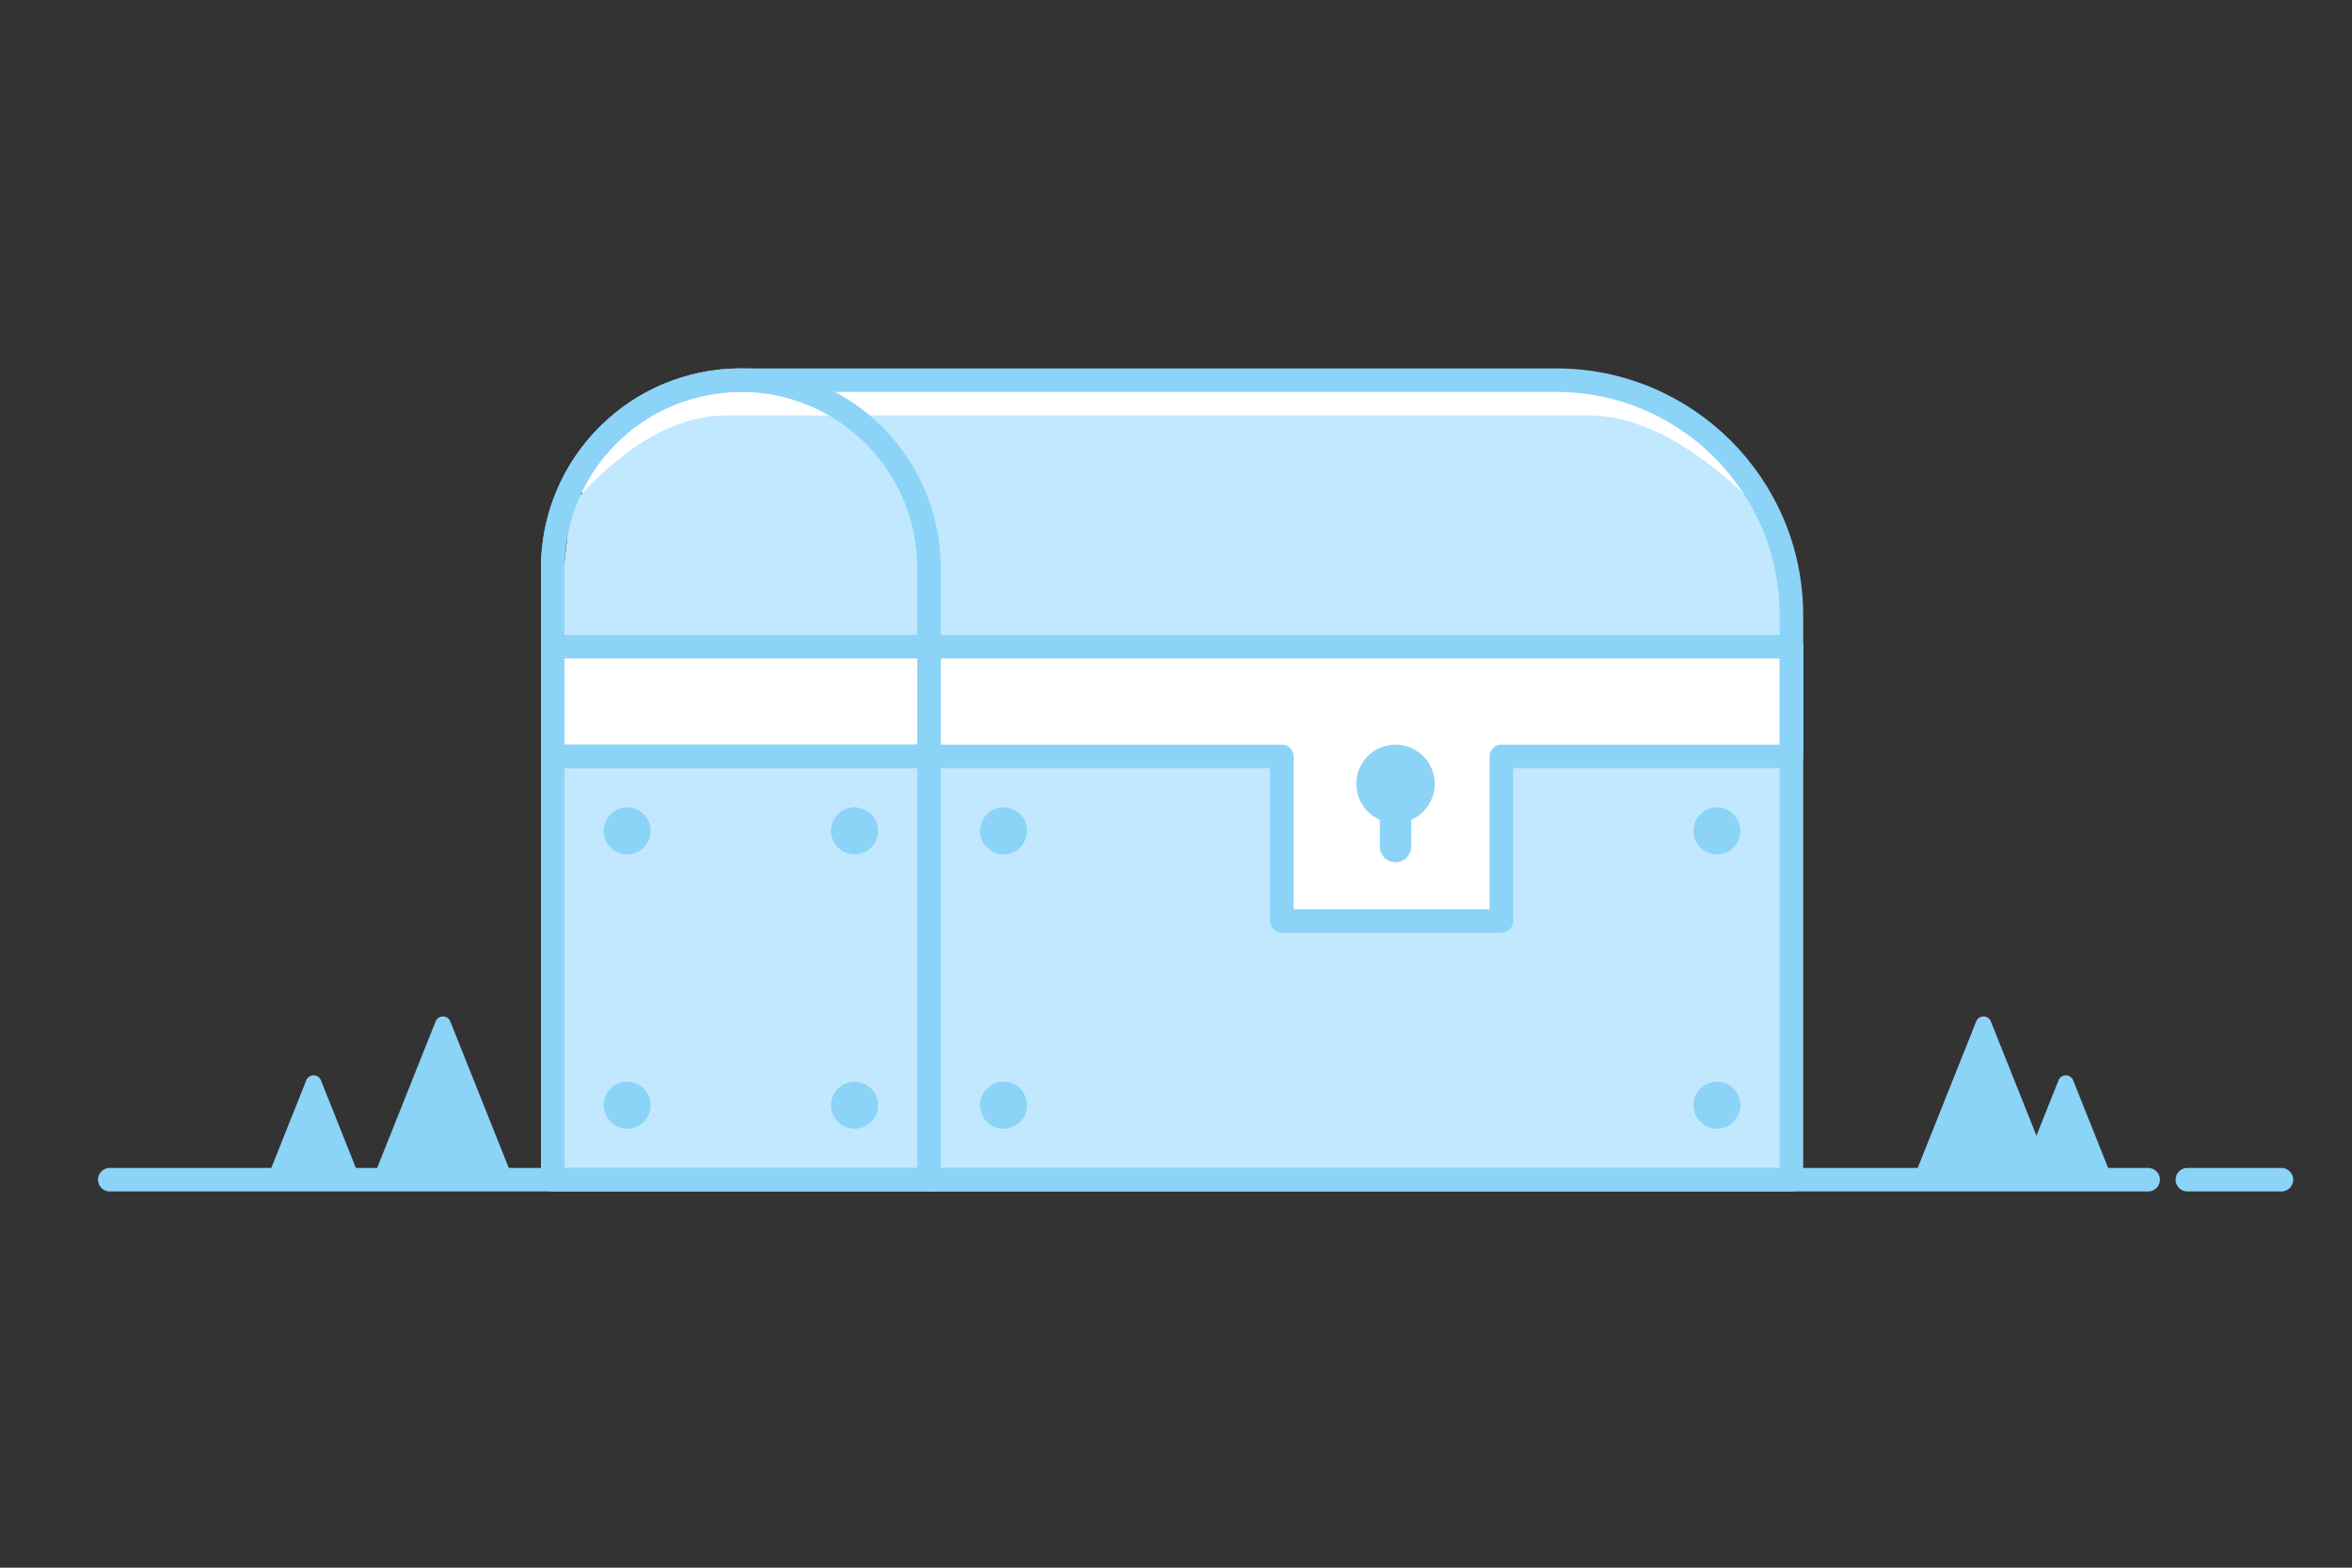 <svg xmlns="http://www.w3.org/2000/svg" width="300" height="200" viewBox="0 0 300 200">
  <rect x="0" y="0" width="300" height="200" fill="#333333" stroke="none"/>
  <g fill="none" fill-rule="evenodd">
    <rect width="300" height="200" fill="none"/>
    <g transform="translate(14 48)">
      <g fill="#FFF" transform="translate(56)">
        <polygon points="121.5 48.5 158.5 48.5 158.5 34.5 47.5 34.5 47.5 48.5 93.5 48.5 93.5 69.5 121.5 69.5 121.5 48.5"/>
        <path d="M33.988,0.219 C36.561,0.219 70.613,0.219 136.143,0.219 L152.385,11.113 C155.083,16.811 155.657,19.678 154.105,19.712 C152.554,19.746 116.294,17.672 45.324,13.488 C35.194,4.642 31.415,0.219 33.988,0.219 Z"/>
        <path d="M32.671,2.022 L21.555,0.374 L17.604,0.374 L5.771,7.904 C3.091,12.674 3.091,15.228 5.771,15.568 C8.452,15.908 16.128,14.327 28.799,10.824 L42.992,7.904 L41.07,5.684 L32.671,2.022 Z"/>
        <rect width="48" height="14" y="34"/>
      </g>
      <g fill="#C2E8FF" transform="translate(56 5)">
        <polygon points="93.311 43.457 93.311 64.672 120.925 64.672 121.823 44.132 158.5 43.457 158.5 97.5 48.5 97.5 48.5 43.693"/>
        <path d="M132.671,7.66300119e-19 C125.172,-2.55433373e-19 94.191,-2.55433373e-19 39.727,7.66300119e-19 L31.818,12.506 L29.705,28.271 L157.781,28.271 L157.781,15.478 C148.54,5.159 140.17,1.78803361e-18 132.671,7.66300119e-19 Z"/>
        <path d="M37.827,-3.55271368e-15 C34.463,-3.55271368e-15 29.418,-3.55271368e-15 22.691,-3.55271368e-15 C16.162,-3.55271368e-15 9.538,3.835 2.818,11.506 L0.705,30.271 L48.41,30.271 L48.41,14.478 L48.179,12.328 C43.283,4.109 39.833,-3.55271368e-15 37.827,-3.55271368e-15 Z"/>
        <rect width="48" height="54" x=".5" y="43.5"/>
      </g>
      <rect width="110" height="68" x="104.5" y="34.5" stroke="#8CD3F8" stroke-linecap="round" stroke-linejoin="round" stroke-width="3"/>
      <polygon stroke="#8CD3F8" stroke-linecap="round" stroke-linejoin="round" stroke-width="3" points="214.5 48.5 214.5 34.5 104.5 34.5 104.5 48.5 149.5 48.5 149.5 69.5 177.5 69.5 177.5 48.5"/>
      <path stroke="#8CD3F8" stroke-linecap="round" stroke-linejoin="round" stroke-width="3" d="M80.5,0.5 L184.5,0.5 L184.5,0.5 C201.069,0.5 214.5,13.931 214.5,30.5 L214.5,34.5 L56.5,34.5 L56.5,24.5 L56.5,24.5 C56.5,11.245 67.245,0.5 80.5,0.5 Z"/>
      <path stroke="#8CD3F8" stroke-linecap="round" stroke-linejoin="round" stroke-width="3" d="M80.5,0.5 L80.5,0.5 L80.5,0.5 C93.755,0.5 104.5,11.245 104.5,24.5 L104.5,34.5 L56.5,34.5 L56.5,24.5 L56.5,24.5 C56.5,11.245 67.245,0.5 80.5,0.5 Z"/>
      <rect width="48" height="54" x="56.5" y="48.5" stroke="#8CD3F8" stroke-linecap="round" stroke-linejoin="round" stroke-width="3"/>
      <rect width="48" height="14" x="56.5" y="34.5" stroke="#8CD3F8" stroke-linecap="round" stroke-linejoin="round" stroke-width="3"/>
      <path fill="#8CD3F8" d="M169,52 C169,54.765 166.765,57 164,57 C161.235,57 159,54.765 159,52 C159,49.235 161.235,47 164,47 C166.765,47 169,49.235 169,52 Z"/>
      <path stroke="#8CD3F8" stroke-linecap="round" stroke-width="4" d="M164,55 L164,60"/>
      <circle cx="114" cy="58" r="3" fill="#8CD3F8"/>
      <circle cx="114" cy="93" r="3" fill="#8CD3F8"/>
      <circle cx="205" cy="58" r="3" fill="#8CD3F8"/>
      <circle cx="205" cy="93" r="3" fill="#8CD3F8"/>
      <circle cx="95" cy="58" r="3" fill="#8CD3F8"/>
      <circle cx="95" cy="93" r="3" fill="#8CD3F8"/>
      <circle cx="66" cy="58" r="3" fill="#8CD3F8"/>
      <circle cx="66" cy="93" r="3" fill="#8CD3F8"/>
      <path fill="#8CD3F8" d="M239.929,82.297 L248,102.519 L230,102.519 L238.071,82.297 L238.071,82.297 C238.276,81.784 238.858,81.534 239.371,81.739 C239.625,81.841 239.827,82.042 239.929,82.297 Z"/>
      <path fill="#8CD3F8" d="M250.429,89.813 L255.5,102.519 L243.5,102.519 L248.571,89.813 L248.571,89.813 C248.776,89.3 249.358,89.05 249.871,89.255 C250.125,89.357 250.327,89.559 250.429,89.813 Z"/>
      <path fill="#8CD3F8" d="M43.429,82.297 L51.5,102.519 L33.5,102.519 L41.571,82.297 L41.571,82.297 C41.776,81.784 42.358,81.534 42.871,81.739 C43.125,81.841 43.327,82.042 43.429,82.297 Z" transform="matrix(-1 0 0 1 85 0)"/>
      <path fill="#8CD3F8" d="M26.929,89.813 L32,102.519 L20,102.519 L25.071,89.813 L25.071,89.813 C25.276,89.3 25.858,89.05 26.371,89.255 C26.625,89.357 26.827,89.559 26.929,89.813 Z" transform="matrix(-1 0 0 1 52 0)"/>
      <path stroke="#8CD3F8" stroke-linecap="round" stroke-linejoin="round" stroke-width="3" d="M0,102.5 L260,102.5"/>
    </g>
    <path stroke="#8CD3F8" stroke-linecap="round" stroke-linejoin="round" stroke-width="3" d="M279,150.5 L291,150.5"/>
  </g>
</svg>
